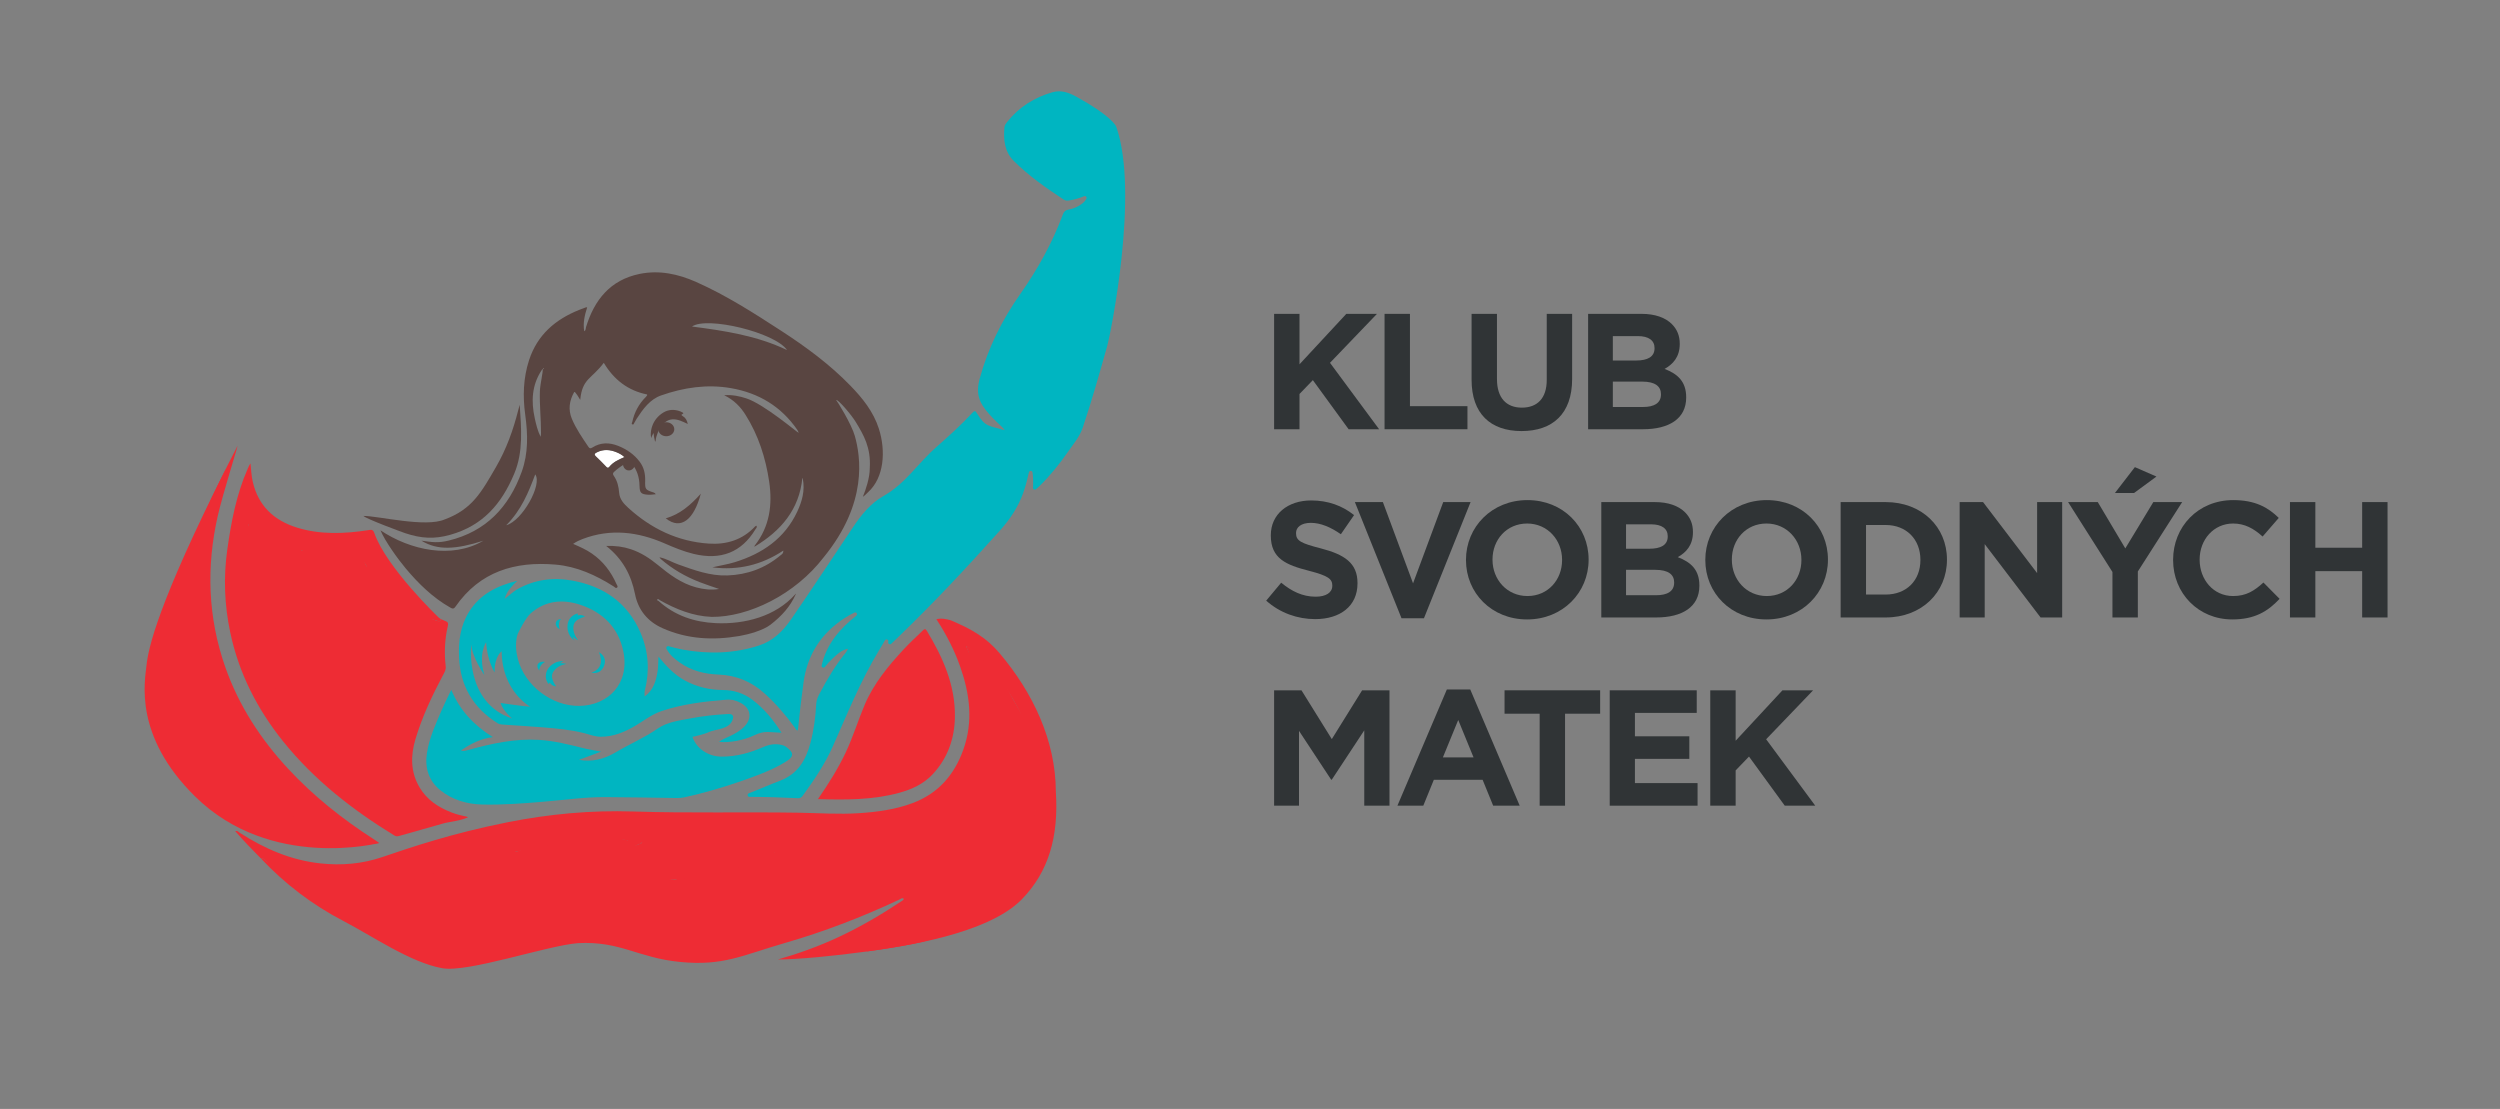 <svg xmlns="http://www.w3.org/2000/svg" xmlns:xlink="http://www.w3.org/1999/xlink" version="1.1" width="1862.11pt" height="826pt" viewBox="0 0 1862.11 826"><rect x="0" y="0" width="1862.11" height="826" fill="#808080" stroke="none"/><defs><clipPath id="clip_0"><path transform="matrix(1,0,0,-1,0,826)" d="M0 826H1862.111V0H0Z"/></clipPath><clipPath id="clip_1"><path transform="matrix(1,0,0,-1,0,826)" d="M0 826H1862.111V0H0Z"/></clipPath><clipPath id="clip_2"><path transform="matrix(1,0,0,-1,0,826)" d="M0 826H1862.111V0H0Z"/></clipPath><clipPath id="clip_3"><path transform="matrix(1,0,0,-1,0,826)" d="M0 826H1862.111V0H0Z"/></clipPath></defs><g id="layer_1" data-name="Vrstva 1"><g clip-path="url(#clip_0)"><path transform="matrix(1,0,0,-1,824.779,257.46)" d="M0 0C-5.765-20.408-11.49-40.815-18.252-60.913-20.65-68.039-25.54-73.602-29.702-79.61-35.939-88.567-42.795-97.04-50.622-104.705-51.39-105.459-52.211-106.16-53.141-106.941-54.043-107.709-55.431-107.022-55.363-105.836-55.161-101.917-55.147-98.185-55.727-94.414-55.956-92.945-58.057-92.905-58.394-94.346-59.62-99.802-60.926-104.947-62.731-109.945-66.53-120.465-72.619-129.49-80.068-137.802-104.288-164.81-129.019-191.319-155.138-216.495-157.01-218.3-158.883-220.092-160.944-222.059-161.967-223.028-163.597-222.018-163.18-220.671-163.167-220.644-163.153-220.604-163.153-220.563-162.668-219.028-164.796-218.098-165.618-219.486-167.194-222.167-168.784-224.847-170.387-227.514-184.019-250.104-193.798-274.539-204.493-298.543-210.339-311.65-218.408-323.571-226.854-335.196-227.73-336.395-228.659-337.163-230.356-337.082-242.399-336.462-254.468-336.112-266.565-336.072-268.06-336.072-268.437-333.997-267.036-333.458-259.264-330.414-251.64-327.02-243.854-324.083-230.599-319.099-224.578-308.754-221.197-296.132-218.61-286.487-217.317-276.613-216.805-266.646-216.644-263.655-215.404-261.19-214.071-258.685-208.454-248.097-202.392-237.792-194.714-228.524-194.202-227.905-193.906-227.11-193.151-225.75-198.432-226.827-201.503-230.181-204.776-233.158-206.81-235.017-208.602-237.078-210.38-239.314-211.282-240.446-213.101-239.597-212.778-238.196-209.114-222.099-199.159-210.797-186.968-201.099-185.716-200.115-186.901-198.135-188.342-198.795-190.915-199.967-193.34-201.395-195.711-202.931-213.061-214.246-223.379-230.006-226.261-250.724-227.864-262.227-229.158-273.758-230.343-285.302-230.397-285.747-230.491-286.177-230.559-286.622-231.892-286.568-232.081-285.463-232.593-284.736-239.274-275.482-246.669-266.875-255.128-259.196-264.989-250.252-276.317-245.47-289.814-244.972-300.039-244.595-310.047-242.062-318.614-235.946-322.736-232.997-325.875-230.343-328.34-225.844-328.905-224.793-327.949-223.567-326.791-223.864-323.342-224.766-319.961-225.709-316.54-226.329-297.25-229.872-278.082-229.427-259.345-223.312-249.161-219.998-241.739-212.777-235.731-204.129-225.399-189.258-197.031-146.706-189.474-135.31-183.506-126.325-176.367-117.448-166.844-112.06-149.965-102.496-141.641-88.042-127.12-75.326-117.852-67.204-108.746-58.892-100.341-49.854-98.603-47.995-98.064-48.857-97.121-50.393-90.709-60.913-88.177-59.417-76.835-62.906-76.768-62.934-76.754-62.974-76.62-62.879-76.633-61.371-87.126-53.706-92.824-44.735-96.906-38.296-97.067-31.979-95.127-24.826-88.891-1.792-78.451 19.115-64.766 38.593-51.767 57.061-40.869 76.727-33.016 97.97-32.248 100.058-31.009 100.947-29.029 101.311-25.244 101.998-21.768 103.452-18.71 105.823-17.417 106.82-16.353 107.979-15.572 109.447-14.965 110.565-16.165 111.791-17.336 111.292-20.96 109.743-24.597 108.8-28.328 108.167-29.796 107.924-31.13 107.911-32.41 108.76-45.583 117.421-58.529 126.419-69.709 137.613-76.66 144.577-77.455 153.549-76.606 162.803-76.471 164.244-75.542 165.43-74.666 166.547-65.843 177.674-54.407 184.881-40.842 188.76-34.484 190.579-28.706 188.544-23.156 185.473 2.465 171.37 6.156 164.109 6.52 163.369 6.546 163.314 6.574 163.261 6.601 163.207 24.085 113.905 2.169 7.705 0 0" fill="#00b5c1"/><path transform="matrix(1,0,0,-1,336.125,513.8)" d="M0 0C6.479-15.599 16.946-26.415 30.941-35.225 21.646-36.451 14.265-40.29 7.18-45.18 9.389-45.745 9.375-45.691 12.81-44.762 29.999-40.034 47.308-36.195 65.331-37.286 76.633-37.973 87.53-40.748 98.441-43.469 102.563-44.493 106.779-45.112 111.615-46.042 105.755-48.21 100.408-50.19 95.074-52.17 104.961-53.949 114.026-51.564 122.27-46.661 132.629-40.492 143.782-35.791 153.764-28.867 160.849-23.964 169.646-22.913 178.038-21.31 187.373-19.545 196.788-18.508 206.258-18.023 209.504-17.862 210.622-19.33 209.518-22.401 208.292-25.795 205.477-27.506 202.203-28.611 198.405-29.904 194.283-30.133 190.646-32.019 189.271-32.719 180.044-35.13 179.667-35.023 182.483-43.698 191.454-49.827 201.597-49.773 212.306-49.732 222.436-47.025 232.188-42.714 236.755-40.694 241.469-39.859 246.386-41.138 247.383-41.394 248.326-41.704 249.255-42.377 255.397-46.863 255.492-49.679 249.053-53.639 238.587-60.064 227.042-64.132 215.525-68.146 201.772-72.928 187.776-76.969 173.525-80.108 171.639-80.512 169.78-80.633 167.881-80.606 150.1-80.364 132.319-79.973 114.538-79.919 99.223-79.866 84.068-82.061 68.833-83.341 53.612-84.621 38.323-85.806 23.034-85.442 11.692-85.187 .835-82.021-8.096-74.841-16.784-67.85-19.829-58.178-18.131-47.133-16.38-35.764-11.558-25.418-7.072-14.979-5.038-10.224-2.667-5.604 0 0" fill="#00b5c1"/><path transform="matrix(1,0,0,-1,328.417,461.171)" d="M0 0C1.186-.512 2.371-1.051 3.57-1.509 5.375-2.182 5.563-3.3 5.146-5.119 2.815-15.033 2.425-25.082 3.556-35.158 3.866-37.838 2.586-39.724 1.509-41.758-6.587-57.061-13.982-72.673-18.939-89.295-22.63-101.647-22.711-113.865-15.881-125.369-10.385-134.609-1.939-140.172 7.88-143.971 11.584-145.413 15.424-146.355 20.125-147.406 17.808-148.363 16.326-148.646 14.71-148.134 14.185-147.918 13.672-147.568 13.134-147.527 5.442-146.854-1.98-144.685-9.052-142.018-20.151-137.842-86.318-107.938-85.874-110.672-111.561-82.722-133.208-42.311-141.843-5.631-147.702 19.262-153.171 45.557-143.015 70.975-140.253 71.905-138.408 72.012-135.889 70.975-124.533 66.288-113.797 62.839-103.775 51.12-102.078 50.743-80.404 52.655-77.05 52.251-72.848 51.739-68.321 50.109-64.092 49.813-59.552 49.49-57.922 44.749-55.767 40.061-54.393 37.097-45.53 35.817-43.496 33.245-34.875 22.347-29.284 14.399-16.838 7.961-11.854 5.388-9.119 .35-3.691-.97-2.694-1.212-.606-2.546 0 0" fill="#ee2c34"/><path transform="matrix(1,0,0,-1,328.417,461.171)" d="M0 0C-.606-2.546-2.694-1.212-3.691-.97-9.119 .35-14.13 2.775-19.114 5.334-31.574 11.773-41.65 20.946-50.271 31.844-52.305 34.417-54.393 37.097-55.767 40.061-57.922 44.749-61.721 45.786-66.26 46.109-70.477 46.405-74.693 46.971-78.896 47.483-82.25 47.887-83.206 46.944-83.435 43.024-84.163 30.941-82.075 19.249-78.559 7.759-74.289-6.196-67.675-18.966-58.596-30.43-57.262-32.1-56.239-34.026-55.363-36.155-58.354-34.794-61.155-33.245-63.553-31.049-70.113-25.068-76.175-18.562-81.118-11.221-87.328-1.994-92.177 8.001-95.383 18.643-98.307 28.341-100.596 38.242-101.203 48.426-101.311 50.164-102.078 50.743-103.775 51.12-115.643 53.747-127.335 56.831-136.993 64.914-139.081 66.651-140.226 69.21-143.015 70.975-147.608 45.22-145.776 19.922-139.917-4.957-131.295-41.637-114.107-74.06-88.406-101.998-88.85-99.263-89.618-96.542-89.659-93.808-89.686-91.033-91.396-88.325-89.982-85.254-83.813-90.885-77.858-96.502-71.729-101.903-61.91-110.538-51.605-118.512-40.559-125.598-30.523-132.05-19.896-137.331-8.81-141.506-1.737-144.173 4.984-146.355 12.662-147.029 13.201-147.069 19.6-147.204 20.125-147.406 16.165-149.993 6.021-150.922 1.657-152.202-9.254-155.394-20.232-158.344-31.157-161.483-32.544-161.887-33.568-161.819-34.794-161.079-65.991-141.951-94.535-119.671-117.596-90.965-136.858-66.961-150.531-40.196-156.916-9.928-161.227 10.534-162.062 31.103-159.112 51.888-156.202 72.47-152.376 92.77-143.958 111.938-143.526 112.922-143.095 113.892-142.624 114.848-142.489 115.145-142.233 115.4-141.843 115.939-141.331 111.198-141.169 106.698-140.146 102.307-135.97 84.271-124.277 73.44-107.062 68.146-89.659 62.812-71.972 63.553-54.245 66.274-52.17 66.597-50.648 67.082-49.651 64.227-40.6 38.377-1.832 1.333-1.562 1.104-.835 .673 0 0 0 0" fill="#ee2c34"/><path transform="matrix(1,0,0,-1,609.246,595.202)" d="M0 0C7.894 11.436 14.871 22.522 20.529 34.403 26.025 45.974 29.743 58.232 34.7 69.992 41.435 85.995 52.319 99.074 63.917 111.628 68.402 116.491 73.359 120.923 78.087 125.584 79.179 126.648 79.946 127.214 81.024 125.436 93.04 105.648 102.348 84.89 102.011 61.182 101.782 45.206 96.704 30.685 85.685 18.737 78.802 11.274 69.83 7.193 60.239 4.606 40.694-.66 20.69-.647 0 0" fill="#ee2c34"/><path transform="matrix(1,0,0,-1,270.694,384.28)" d="M0 0C11.355-.013 46.23-8.81 60.536-2.613 81.146 5.024 87.935 17.781 98.792 36.505 106.443 49.719 111.575 63.931 115.293 78.694 115.576 79.798 115.899 80.903 116.411 82.802 117.569 64.927 119.199 47.86 112.356 31.507 102.846 8.77 88.851-7.233 64.725-14.049 52.844-17.403 43.119-16.838 31.17-12.877 29.137-12.204 2.061-2.25 0 0" fill="#594541"/><path transform="matrix(1,0,0,-1,495.901,386.075)" d="M0 0C10.722 3.071 18.643 10.049 26.105 18.374 21.041-.822 11.315-9.092 0 0" fill="#594541"/><path transform="matrix(1,0,0,-1,719.595,481.275)" d="M0 0C-.094 .067-.202 .121-.296 .188-.188 .135-.067 .094 .041 .04Z" fill="#ee2c34"/><path transform="matrix(1,0,0,-1,579.432,714.663)" d="M0 0C15.599 4.472 30.833 9.955 45.543 16.865 61.654 24.435 76.983 33.366 91.773 43.253 92.528 43.751 93.458 44.128 93.794 45.206 92.393 46.176 91.342 45.044 90.305 44.546 62.705 31.601 34.376 20.69 5.065 12.244-26.2 3.246-40.573-5.038-72.956-1.832-104.53 1.279-117.179 13.834-148.996 12.177-172.623 10.21-230.599-9.915-250.01-6.506-273.488-2.384-302.49 17.673-323.531 28.611-346.767 40.68-367.296 56.306-385.211 75.38-383.864 75.676-383.029 74.908-382.14 74.046-377.87 69.924-370.3 70.315-365.181 67.459-346.727 57.195-331.492 55.107-310.222 57.262-303.568 57.949-296.132 56.818-289.68 59.027-282.23 61.559-276.236 63.769-268.801 66.354-256.785 70.517-244.379 73.077-232.162 76.538-220.833 79.758-208.104 82.896-195.104 80.296-186.888 81.873-180.691 92.555-172.42 93.592-162.964 94.777-147.217 95.909-137.694 96.623-127.672 97.363-122.068 90.13-112.073 88.85-101.526 93.43-104.853 88.446-101.027 86.911-121.422 78.653-76.741 91.167-96.744 83.071-96.65 82.721-88.877 78.182-88.783 77.818-78.371 75.892-89.726 70.019-79.219 69.695-61.263 69.129-93.659 57.909-75.703 59.646-64.86 69.534-51.875 73.709-43.375 75.434-29.675 78.208-27.479 80.916-14.858 87.22-12.487 88.406 1.32 87.705 4.257 87.692L-2.815 79.677C-3.219 76.916 7.947 76.404 6.493 74.316-.593 64.2 10.817 63.809 1.078 56.158-1.886 53.827 7.691 62.381 4.432 59.565 7.072 59.565 11.908 55.579 13.928 55.942 23.991 57.734 19.6 55.713 29.541 58.07 44.762 61.667 38.377 61.896 53.221 66.988 68.066 72.066 72.349 75.918 86.143 83.341 97.849 89.631 104.84 92.258 115.037 100.974 123.9 108.544 130.743 116.074 137.128 125.826 145.345 138.367 146.894 151.528 150.302 166.076 151.191 169.888 156.97 196.505 150.194 206.231 144.51 214.367 144.173 224.51 140.159 233.387L140.199 233.427C144.039 231.312 148.026 230.787 151.259 227.891 164.136 222.368 168.487 205.288 175.29 193.569 184.746 177.283 194.606 159.718 196.29 140.805 197.3 129.302 193.192 117.933 191.225 106.618 187.507 85.321 176.327 67.877 162.075 52.211 155.569 45.072 148.282 38.727 140.657 32.773 133.343 27.062 125.8 21.728 118.041 16.663 108.477 10.413 29.419 0 0 0" fill="#ee2c34"/><path transform="matrix(1,0,0,-1,576.562,634.935)" d="M0 0C-2.937 0-4.863-2.276-7.233-3.448-19.855-9.766-33.258-13.78-46.958-16.555-55.444-18.279-64.146-19.235-72.834-20.071-90.804-21.822-108.787-21.741-126.756-21.175-137.25-20.852-147.864-20.273-158.263-18.333-158.357-17.983-158.452-17.619-158.546-17.255-138.556-9.16-118.553-1.064-98.158 7.18-101.984 8.715-105.675 8.662-109.204 9.12-119.199 10.399-129.194 9.429-139.203 8.702-148.74 7.988-158.196 6.681-167.652 5.496-175.923 4.459-184.019 2.142-192.235 .566-203.82-1.67-215.27-4.513-226.598-7.732-238.816-11.194-251.074-14.588-263.103-18.75-270.525-21.337-278.149-23.344-285.598-25.89-292.064-28.085-298.772-28.49-305.427-29.163-326.71-31.318-346.39-26.024-364.844-15.76-369.963-12.904-375.001-9.806-379.271-5.685-380.16-4.822-380.995-4.055-382.342-4.351-388.822 2.155-395.207 8.769-401.322 15.828-399.692 16.434-398.924 15.262-398.035 14.683-379.594 2.775-359.887-5.792-337.85-8.163-322.224-9.847-306.854-8.554-291.902-3.475-270.942 3.637-240.365 14.157-198.553 22.469-167.652 28.625-136.495 31.521-104.92 30.497-63.917 29.164-22.873 30.254 18.145 29.594 33.191 29.352 48.224 28.234 63.284 29.244 76.794 30.146 90.13 31.911 102.954 36.68 122.163 43.819 134.219 57.626 140.994 76.633 148.484 97.633 145.776 118.162 138.583 138.529 134.232 150.854 128.278 162.412 120.896 173.714 124.735 174.643 128.17 173.848 131.511 172.946 147.285 166.305 158.277 159.907 168.042 148.309 192.68 119.091 209.747 83.61 209.881 45.247 212.01 12.11 204.776-14.225 184.396-35.05 159.152-60.805 96.219-70.019 68.941-73.764 72.269-71.177 121.314-54.838 155.286-29.096 179.978-10.399 189.11 14.4 192.249 22.94 196.074 33.353 196.155 49.611 195.131 61.115 193.461 80.027 187.615 97.552 178.159 113.838 171.356 125.557 163.328 136.455 153.145 145.615 149.912 148.511 146.908 151.595 143.068 153.697 142.961 153.75 142.853 153.805 142.732 153.845 142.84 153.791 142.934 153.724 143.028 153.656 147.042 144.779 150.558 135.741 156.229 127.591 163.005 117.879 166.736 106.699 169.565 95.141 172.151 84.634 172.312 74.114 172.205 63.472 172.191 62.395 172.676 61.142 171.127 59.741 170.292 73.764 166.601 86.439 158.357 98.495 157.603 93.727 157.792 89.74 157.455 85.847 156.135 70.76 150.895 57.222 142.678 44.668 136.293 34.915 128.305 26.739 119.441 19.155 109.245 10.439 98.064 3.3 86.358-2.99 72.565-10.413 58.057-16.299 43.199-21.391 28.369-26.482 13.188-30.349-2.034-33.958-11.975-36.303-22.105-37.919-32.167-39.71-34.174-40.074-36.303-39.765-38.943-39.765-35.696-36.949-32.1-35.643-29.15-33.312-19.411-25.647-11.073-16.73-3.987-6.614-2.519-4.526-.35-2.815 .054-.054 .108 .054 .148 .175 .202 .283L0 0" fill="#ee2c34"/><path transform="matrix(1,0,0,-1,576.562,634.935)" d="M0 0 .202 .283C.148 .175 .108 .054 .054-.054Z" fill="#ee2c34"/><path transform="matrix(1,0,0,-1,465.155,340.463)" d="M0 0C-4.418-1.872-8.392-3.704-11.234-7.193-11.989-8.109-12.595-8.271-13.511-7.301-16.043-4.647-18.603-2.021-21.27 .485-22.967 2.075-22.038 2.802-20.569 3.543-15.653 6.021-10.723 5.604-5.819 3.57-3.866 2.748-1.98 1.778 0 0" fill="#ffffff"/><path transform="matrix(1,0,0,-1,404.407,274.923)" d="M0 0C.122 .27 .256 .525 .377 .795 .418 .701 .499 .579 .499 .485 .458 .175 .472-.256-.067 .081Z" fill="#ffffff"/><path transform="matrix(1,0,0,-1,176.748,332.434)" d="M0 0C1.617 3.65-10.708-34.915-14.521-51.713-23.182-89.807-21.916-127.457-8.958-164.433 1.064-193.017 17.229-217.87 37.73-240.028 56.67-260.476 78.303-277.651 101.701-292.697 102.59-293.276 103.479-293.869 104.369-294.462 104.651-294.664 104.921-294.893 105.621-295.472 97.728-296.954 92.838-296.334 85.294-296.765 84.998-296.415 81.94-295.755 81.577-295.647 75.286-293.708 70.921-293.223 65.506-289.734 49.867-279.671 24.57-278.418 9.941-266.875-1.71-257.688-9.187-247.639-19.693-237.186-28.328-242.978-23.573-218.557-28.543-213.586-45.395-186.376-48.156-151.38-46.244-118.62-44.129-82.223-1.104-2.505 0 0" fill="#ee2c34"/><path transform="matrix(1,0,0,-1,282.301,627.923)" d="M0 0C0 0-80.647-20.879-137.034 34.727-182.927 79.974-174.414 120.465-173.148 132.562-171.828 145.049-164.742 178.28-113.771 279.389-113.771 279.389-127.47 244.096-129.167 236.229-130.797 228.7-145.561 137.721-136.953 99.317-126.338 51.942-53.302 2.102 0 0" fill="#ee2c34"/><path transform="matrix(1,0,0,-1,654.602,319.262)" d="M0 0C-4.041 12.622-12.123 22.67-21.189 32.005-36.559 47.847-54.205 60.832-72.619 72.793-93.08 86.089-113.636 99.263-135.997 109.204-149.413 115.185-163.543 118.256-178.253 115.225-200.048 110.74-211.875 95.922-218.112 75.623-218.435 74.585-218.125 73.238-219.459 72.578-220.442 78.721-219.136 84.553-217.25 90.251-217.708 90.373-217.829 90.453-217.91 90.426-219.674 89.78-221.453 89.146-223.204 88.446-240.984 81.32-254.36 69.871-260.517 51.039-264.881 37.649-265.271 24.071-263.386 10.278-261.419-4.055-260.988-18.293-266.026-32.208-275.536-58.461-292.63-76.633-320.419-83.381-328.312-85.294-332.529-84.634-340.706-83.449-328.757-90.844-315.3-90.076-294.624-83.503-318.129-97.323-349.03-90.561-371.216-75.744-367.633-84.19-358.149-97.256-352.411-104.099-343.09-115.252-332.179-125.961-319.396-133.168-317.887-134.017-316.823-134.717-315.381-132.643-297.183-106.375-270.969-98.67-240.755-101.284-225.009-102.644-210.851-109.083-197.583-117.502-196.775-118.014-195.886-119.307-194.875-118.297-194.135-117.569-195.078-116.559-195.441-115.737-199.509-106.55-205.369-98.832-213.707-93.067-217.963-90.103-222.678-88.029-227.716-85.847-225.318-84.176-223.096-83.152-220.792-82.264-199.819-74.222-179.398-76.794-159.354-85.577-152.39-88.622-145.399-91.491-138.003-93.296-117.704-98.226-102.267-92.137-91.949-75.03-91.504-74.289-90.373-73.548-91.221-72.269-91.625-72.524-91.976-72.646-92.205-72.888-101.566-82.91-113.488-86.507-126.688-85.631-149.777-84.082-169.564-74.518-186.564-59.081-189.851-56.091-193.043-52.696-193.421-47.806-193.771-43.24-194.781-38.889-197.448-35.104-198.337-33.851-198.176-33.097-197.111-32.113-194.215-29.433-190.969-27.291-187.588-25.311-186.012-24.381-185.136-24.678-184.032-25.998-180.044-30.78-178.401-36.343-178.267-42.432-178.132-47.806-177.27-48.857-171.841-49.234-169.955-49.369-168.042-49.005-166.143-48.857-166.655-48.049-167.153-47.766-167.692-47.591-173.902-45.597-174.226-45.274-174.05-38.902-173.902-33.77-174.913-29.002-178.011-24.826-182.16-19.222-187.696-15.437-194.067-12.878-200.681-10.21-207.268-10.143-213.464-14.117-214.865-15.006-215.539-14.723-216.333-13.551-220.9-6.762-225.628-.041-228.74 7.543-231.475 14.211-230.518 20.838-226.989 27.116-226.733 27.56-226.154 27.735-222.422 21.431-220.86 37.475-214.151 36.68-204.871 49.019-197.354 36.41-186.78 28.301-172.636 25.445-172.596 25.028-172.542 24.893-172.582 24.826-172.852 24.449-173.107 24.044-173.431 23.721-178.725 18.495-182.079 12.231-183.655 4.984-183.803 4.324-184.49 3.61-183.628 3.166-182.698 2.681-182.496 3.691-182.173 4.256-181.567 5.267-181.055 6.344-180.408 7.341-175.694 14.562-170.521 21.809-162.21 24.718-145.372 30.631-127.941 33.258-110.106 30.146-89.43 26.55-72.713 16.501-60.711-.957-60.253-1.63-60.037-2.425-59.701-3.152-60.576-3.018-85.361 18.118-98.563 22.482-103.641 24.152-108.84 25.324-115.225 24.893-107.897 21.31-103.102 16.312-99.33 10.332-89.686-4.944-84.311-21.809-81.684-39.495-79.138-56.764-81.32-72.875-92.366-86.992-92.608-87.288-92.77-87.638-92.568-87.908-72.956-76.162-59.27-60.307-56.953-36.667-56.899-36.788-56.697-37.084-56.629-37.407-54.932-46.069-57.168-54.165-60.778-61.842-70.167-81.873-86.79-93.121-107.332-99.479-112.801-101.163-118.458-101.984-124.008-103.331-105.001-105.729-87.436-101.634-71.15-90.831-71.096-93.229-72.511-93.74-73.427-94.508-84.836-104.059-98.051-108.84-112.854-109.353-125.719-109.797-137.492-105.392-149.332-101.189-154.087-99.505-158.169-96.892-163.166-95.869L-163.409-95.842C-163.072-96.272-162.789-96.798-162.372-97.148-153.791-104.625-144.065-110.201-133.504-114.323-128.736-116.195-123.846-117.731-119.01-119.428-124.87-120.412-130.528-119.711-136.104-118.229-147.177-115.293-156.054-108.571-164.688-101.486-170.696-96.569-177.095-92.38-184.517-89.888-190.295-87.935-196.209-87.126-203.065-87.396-190.875-97-184.463-108.935-181.621-123.227-179.25-135.108-172.259-143.702-161.011-148.686-142.597-156.862-123.456-157.805-103.91-154.464-97.121-153.306-86.183-150.316-80.58-145.951-72.269-139.458-66.18-132.818-61.869-123.334-61.384-122.473-62.287-123.51-62.421-123.577-76.956-139.863-99.869-145.844-121.395-144.887-137.424-144.16-151.972-139.284-164.096-128.346-164.54-128.076-165.523-127.766-165.227-127.416-164.769-126.877-163.826-126.864-163.288-127.712-151.191-134.501-138.529-139.687-124.466-140.227-97.148-140.429-62.462-123.752-41.071-95.814-7.88-55.161-13.699-20.516-17.848-5.577-20.354 3.435-31.089 20.609-31.817 21.351-30.362 21.876-20.502 10.426-17.134 4.849-11.355-4.728-5.806-14.036-6.762-29.379-6.708-36.707-9.833-45.691-11.881-50.729-11.073-50.5-8.217-47.51-7.988-47.308 3.906-36.505 5.348-16.703 0 0M-277.543-71.958C-266.174-60.522-260.934-47.375-255.937-34.094-250.427-41.556-265.676-68.793-277.543-71.958M-250.171 44.385C-250.185 44.371-250.185 44.358-250.198 44.344-250.225 44.344-250.239 44.331-250.266 44.331-250.319 43.401-250.427 42.499-250.535 41.583-250.737 40.088-250.979 38.592-251.249 37.111-251.37 36.383-251.491 35.669-251.626 34.942-251.761 34.161-251.882 33.379-251.99 32.598-252.232 30.968-252.421 29.325-252.475 27.655-252.771 17.458-251.626 7.328-251.64-2.842-251.653-3.906-251.64-4.957-251.922-6.089-254.131-1.724-255.25 2.99-256.287 7.705-259.048 20.259-258.523 32.383-251.168 43.509-251.047 43.698-250.953 43.886-250.818 44.048-250.697 44.209-250.521 44.317-250.266 44.331-250.266 44.358-250.266 44.385-250.252 44.412-250.225 44.385-250.211 44.398-250.171 44.385-250.05 44.627-249.942 44.883-249.821 45.139-249.781 45.031-249.687 44.923-249.7 44.829-249.74 44.533-249.753 44.169-250.171 44.385M-210.016-17.66C-205.1-15.181-200.169-15.585-195.266-17.633-193.313-18.441-191.427-19.424-189.447-21.203-193.865-23.075-197.839-24.907-200.695-28.396-201.436-29.312-202.042-29.473-202.958-28.503-205.49-25.85-208.049-23.223-210.73-20.717-212.414-19.115-211.484-18.4-210.016-17.66M-139.162 76.054C-128.062 83.893-77.226 71.608-68.389 58.529-91.181 69.413-115.091 72.888-139.162 76.054" fill="#594541"/><path transform="matrix(1,0,0,-1,560.576,521.346)" d="M0 0C-6.52 4.93-13.78 7.354-22.118 7.395-32.167 7.436-41.852 9.752-50.77 14.669-58.461 18.899-64.294 25.23-70.126 32.261-70.329 28.436-70.248 25.028-70.732 21.701-71.81 14.333-73.844 7.368-80.31 2.667-80.472 2.155-80.633 5.617-80.337 6.762-76.565 21.485-77.468 35.993-83.422 49.921-93.026 72.376-110.82 84.621-134.339 88.904-148.632 91.518-162.412 89.672-175.263 82.465-178.482 80.66-181.014 77.939-184.665 75.272-183.102 81.226-179.357 84.553-175.343 88.743-190.511 85.011-202.863 78.761-211.013 65.938-217.721 55.363-219.216 43.684-218.65 31.494-217.667 10.224-208.036-5.914-190.12-17.255-189.056-17.916-188.019-18.212-186.807-18.293-176.637-18.98-166.466-19.626-156.323-20.408-145.924-21.216-135.539-22.199-125.382-24.745-121.381-25.755-117.542-27.372-113.299-27.412-103.681-27.479-95.262-23.91-87.207-19.142-80.809-15.356-74.962-10.668-67.729-8.257-52.076-3.018-35.885-1.145-19.572 .175-15.585 .512-12.083-.431-8.702-2.304-1.347-6.372-.229-13.565-6.021-19.68-9.092-22.913-12.904-25.042-16.878-26.941-19.545-28.221-22.401-29.217-25.082-31.224-17.579-32.127-6.452-30.039 1.455-26.227 4.729-24.637 8.096-23.721 11.733-23.87 14.831-23.991 17.943-24.22 21.539-24.435 15.451-14.858 8.688-6.574 0 0M-179.102-13.861C-214.852-1.873-209.558 41.287-209.558 41.287-208.992 31.871-199.806 18.535-199.806 18.535-204.52 34.565-198.458 42.957-198.458 42.957-197.785 29.298-192.195 20.556-192.195 20.556-192.303 32.652-186.928 36.235-186.928 36.235-186.699 6.317-165.618-5.038-165.618-5.038-169.659-4.93-187.723-2.276-187.723-2.276-186.268-7.665-179.102-13.861-179.102-13.861M-128.736-4.432C-149.494-4.89-169.915 10.803-174.939 30.807-176.3 36.262-176.717 41.771-175.505 47.321-175.343 48.008-175.114 48.695-174.885 49.355-174.777 49.665-169.201 61.102-165.281 64.523-154.235 74.114-141.398 75.232-128.251 70.84-111.548 65.237-99.937 53.868-96.313 36.262-91.329 12.123-107.547-3.974-128.736-4.432" fill="#00b5c1"/><path transform="matrix(1,0,0,-1,502.243,319.719)" d="M0 0C0-2.883-2.667-5.213-5.967-5.213-9.268-5.213-11.935-2.883-11.935 0-11.935 2.882-9.268 5.213-5.967 5.213-2.667 5.213 0 2.882 0 0" fill="#594541"/><path transform="matrix(1,0,0,-1,467.832,350.377)" d="M0 0C-2.479 .35-4.176 2.937-3.771 5.779-3.368 8.607-1.037 10.642 1.441 10.292 3.92 9.941 5.604 7.355 5.213 4.513 4.809 1.67 2.479-.35 0 0" fill="#594541"/><path transform="matrix(1,0,0,-1,419.547,492.446)" d="M0 0C-.701-.687-1.684-.782-2.277-1.522-.687-1.536 .835-1.67 2.411-2.061-1.32-2.654-4.418-4.176-6.789-7.045-8.837-9.524-8.742-12.218-7.517-14.993-6.951-16.286-6.264-17.525-5.321-18.805-7.274-18.67-8.702-17.902-9.658-16.461-10.103-15.774-10.21-15.895-10.507-16.461-10.615-16.677-10.736-16.865-10.871-17.081-12.042-15.976-13.053-13.471-13.04-11.49-13.026-6.83-10.534-3.718-6.668-1.496-4.634-.337-2.398 .027 0 0" fill="#00b5c1"/><path transform="matrix(1,0,0,-1,430.425,476.897)" d="M0 0C-1.32 .754-2.397 1.562-3.637 2.505-3.287 1.481-3.111 .62-2.613-.135-4.027 .754-5.078 1.953-5.914 3.327-7.503 5.927-8.055 8.769-7.638 11.8-7.193 14.938-5.604 17.296-2.855 18.898-2.128 19.316-1.387 19.64-.565 19.842-.054 19.99 .094 19.801-.067 19.33-.391 18.454-.081 18.454 .687 18.643 2.357 19.033 3.61 18.724 5.294 17.646 3.934 17.201 2.694 16.771 1.495 16.205-1.158 14.952-3.125 13.133-3.354 10.008-3.516 7.974-3.084 6.021-2.276 4.148-1.71 2.855-1.091 1.589-.135 .525-.067 .431-.067 .269 0 0" fill="#00b5c1"/><path transform="matrix(1,0,0,-1,417.8,461.035)" d="M0 0C-1.711-2.357-1.926-4.863-.849-7.53-2.883-6.789-4.001-4.836-3.853-3.313-3.678-1.455-2.209-.202 0 0" fill="#00b5c1"/><path transform="matrix(1,0,0,-1,401.688,499.462)" d="M0 0C-1.522 1.724-1.792 3.664-.97 4.93 0 6.398 2.034 7.004 4.27 6.412 1.724 5.051 .202 3.044 0 0" fill="#00b5c1"/><path transform="matrix(1,0,0,-1,440.397,500.983)" d="M0 0C0 0 11.14 2.465 5.711 15.195 5.711 15.195 11.989 12.164 9.658 5.361 9.658 5.361 7.597-1.778 0 0" fill="#00b5c1"/><path transform="matrix(1,0,0,-1,487.937,329.028)" d="M0 0C-.593 2.209-.849 4.216-1.158 6.533-1.886 5.065-2.613 3.974-2.883 2.64-3.435 5.065-3.246 7.476-2.681 9.82-1.576 14.292 .862 17.902 4.526 20.677 8.325 23.56 12.514 24.395 17.107 23.169 18.32 22.859 19.451 22.388 20.529 21.755 21.216 21.351 21.175 21 20.502 20.677 19.249 20.084 19.559 19.761 20.556 19.128 22.738 17.781 23.735 16.11 24.354 13.188 22.455 14.157 20.677 15.006 18.818 15.68 14.696 17.175 10.695 17.31 7.126 14.238 4.795 12.231 3.166 9.685 2.034 6.83 1.239 4.863 .539 2.856 .404 .701 .404 .539 .215 .364 0 0" fill="#594541"/></g><path transform="matrix(1,0,0,-1,949.014,233.778)" d="M0 0H18.912V-37.568L53.773 0H76.606L41.624-36.464 78.209-85.94H55.498L28.854-49.355 18.912-59.673V-85.94H0Z" fill="#303436"/><path transform="matrix(1,0,0,-1,1031.272,233.778)" d="M0 0H18.913V-68.752H61.748V-85.94H0Z" fill="#303436"/><g clip-path="url(#clip_1)"><path transform="matrix(1,0,0,-1,1096.098,282.887)" d="M0 0V49.113H18.913V.485C18.913-13.511 25.903-20.745 37.448-20.745 48.978-20.745 55.983-13.753 55.983-.122V49.113H74.895V.619C74.895-25.419 60.28-38.188 37.205-38.188 14.117-38.188 0-25.297 0 0" fill="#303436"/><path transform="matrix(1,0,0,-1,1182.899,233.778)" d="M0 0H39.899C49.719 0 57.451-2.708 62.368-7.61 66.301-11.544 68.254-16.326 68.254-22.226V-22.468C68.254-32.167 63.108-37.568 56.966-41.003 66.907-44.815 73.049-50.581 73.049-62.125V-62.368C73.049-78.087 60.28-85.94 40.882-85.94H0ZM35.844-34.74C44.196-34.74 49.477-32.046 49.477-25.661V-25.418C49.477-19.761 45.058-16.568 37.07-16.568H18.414V-34.74ZM40.882-69.372C49.234-69.372 54.258-66.422 54.258-60.037V-59.794C54.258-54.016 49.961-50.459 40.263-50.459H18.414V-69.372Z" fill="#303436"/><path transform="matrix(1,0,0,-1,943.12,447.392)" d="M0 0 11.167 13.376C18.913 7.004 27.008 2.95 36.828 2.95 44.56 2.95 49.234 6.021 49.234 11.045V11.301C49.234 16.083 46.284 18.535 31.925 22.226 14.616 26.644 3.435 31.426 3.435 48.493V48.735C3.435 64.334 15.962 74.639 33.515 74.639 46.042 74.639 56.724 70.719 65.439 63.715L55.619 49.477C48.008 54.757 40.519 57.949 33.272 57.949 26.025 57.949 22.226 54.636 22.226 50.46V50.217C22.226 44.573 25.904 42.728 40.761 38.916 58.192 34.376 68.012 28.112 68.012 13.133V12.891C68.012-4.176 55-13.753 36.464-13.753 23.452-13.753 10.318-9.214 0 0" fill="#303436"/></g><path transform="matrix(1,0,0,-1,1009.172,373.975)" d="M0 0H20.865L43.334-60.522 65.802 0H86.183L51.443-86.547H34.74Z" fill="#303436"/><g clip-path="url(#clip_2)"><path transform="matrix(1,0,0,-1,1091.925,417.189)" d="M0 0V.242C0 24.678 19.276 44.694 45.799 44.694 72.309 44.694 91.342 24.92 91.342 .485V.242C91.342-24.179 72.066-44.196 45.543-44.196 19.033-44.196 0-24.435 0 0M71.581 0V.242C71.581 14.979 60.778 27.25 45.543 27.25 30.322 27.25 19.761 15.221 19.761 .485V.242C19.761-14.494 30.564-26.766 45.799-26.766 61.021-26.766 71.581-14.737 71.581 0" fill="#303436"/><path transform="matrix(1,0,0,-1,1192.722,373.975)" d="M0 0H39.899C49.719 0 57.451-2.708 62.368-7.611 66.301-11.544 68.254-16.326 68.254-22.226V-22.469C68.254-32.167 63.109-37.569 56.966-41.004 66.907-44.816 73.05-50.582 73.05-62.125V-62.368C73.05-78.088 60.28-85.941 40.883-85.941H0ZM35.845-34.74C44.196-34.74 49.477-32.046 49.477-25.661V-25.419C49.477-19.761 45.059-16.569 37.071-16.569H18.414V-34.74ZM40.883-69.373C49.234-69.373 54.259-66.422 54.259-60.038V-59.795C54.259-54.016 49.975-50.46 40.263-50.46H18.414V-69.373Z" fill="#303436"/><path transform="matrix(1,0,0,-1,1270.191,417.189)" d="M0 0V.242C0 24.678 19.276 44.694 45.799 44.694 72.309 44.694 91.342 24.92 91.342 .485V.242C91.342-24.179 72.066-44.196 45.543-44.196 19.033-44.196 0-24.435 0 0M71.581 0V.242C71.581 14.979 60.778 27.25 45.543 27.25 30.322 27.25 19.761 15.221 19.761 .485V.242C19.761-14.494 30.564-26.766 45.799-26.766 61.021-26.766 71.581-14.737 71.581 0" fill="#303436"/><path transform="matrix(1,0,0,-1,1370.988,373.975)" d="M0 0H33.515C60.522 0 79.192-18.535 79.192-42.728V-42.971C79.192-67.15 60.522-85.941 33.515-85.941H0ZM33.515-68.874C48.992-68.874 59.418-58.435 59.418-43.213V-42.971C59.418-27.749 48.992-17.067 33.515-17.067H18.913V-68.874Z" fill="#303436"/></g><path transform="matrix(1,0,0,-1,1459.633,373.975)" d="M0 0H17.431L57.707-52.912V0H76.363V-85.941H60.28L18.656-31.305V-85.941H0Z" fill="#303436"/><path transform="matrix(1,0,0,-1,1573.442,426.03)" d="M0 0-33.029 52.05H-10.924L9.578 17.552 30.443 52.05H51.928L18.913 .364V-33.891H0ZM16.703 78.088 32.773 71.083 16.083 58.812H1.845Z" fill="#303436"/><g clip-path="url(#clip_3)"><path transform="matrix(1,0,0,-1,1618.624,417.189)" d="M0 0V.242C0 24.678 18.414 44.694 44.816 44.694 61.021 44.694 70.719 39.293 78.694 31.426L66.665 17.552C60.038 23.573 53.289 27.25 44.695 27.25 30.201 27.25 19.761 15.221 19.761 .485V.242C19.761-14.494 29.958-26.766 44.695-26.766 54.515-26.766 60.522-22.833 67.285-16.703L79.313-28.854C70.477-38.31 60.644-44.196 44.075-44.196 18.778-44.196 0-24.678 0 0" fill="#303436"/></g><path transform="matrix(1,0,0,-1,1759.438,373.974)" d="M0 0V-33.999H-34.861V0H-53.774V-85.94H-34.861V-51.443H0V-85.94H18.912V0Z" fill="#303436"/><path transform="matrix(1,0,0,-1,949.014,514.17)" d="M0 0H20.38L42.97-36.343 65.56 0H85.941V-85.941H67.149V-29.837L42.97-66.544H42.472L18.535-30.201V-85.941H0Z" fill="#303436"/><path transform="matrix(1,0,0,-1,1077.681,513.556)" d="M0 0H17.431L54.258-86.561H34.498L26.644-67.285H-9.699L-17.552-86.561H-36.828ZM19.882-50.582 8.473-22.711-2.95-50.582Z" fill="#303436"/><path transform="matrix(1,0,0,-1,1146.803,531.604)" d="M0 0H-26.146V17.431H45.058V0H18.913V-68.51H0Z" fill="#303436"/><path transform="matrix(1,0,0,-1,1198.983,514.17)" d="M0 0H64.819V-16.825H18.778V-34.255H59.296V-51.066H18.778V-69.117H65.439V-85.941H0Z" fill="#303436"/><path transform="matrix(1,0,0,-1,1273.876,514.17)" d="M0 0H18.912V-37.569L53.773 0H76.605L41.623-36.464 78.208-85.941H55.498L28.854-49.355 18.912-59.66V-85.941H0Z" fill="#303436"/></g></svg>